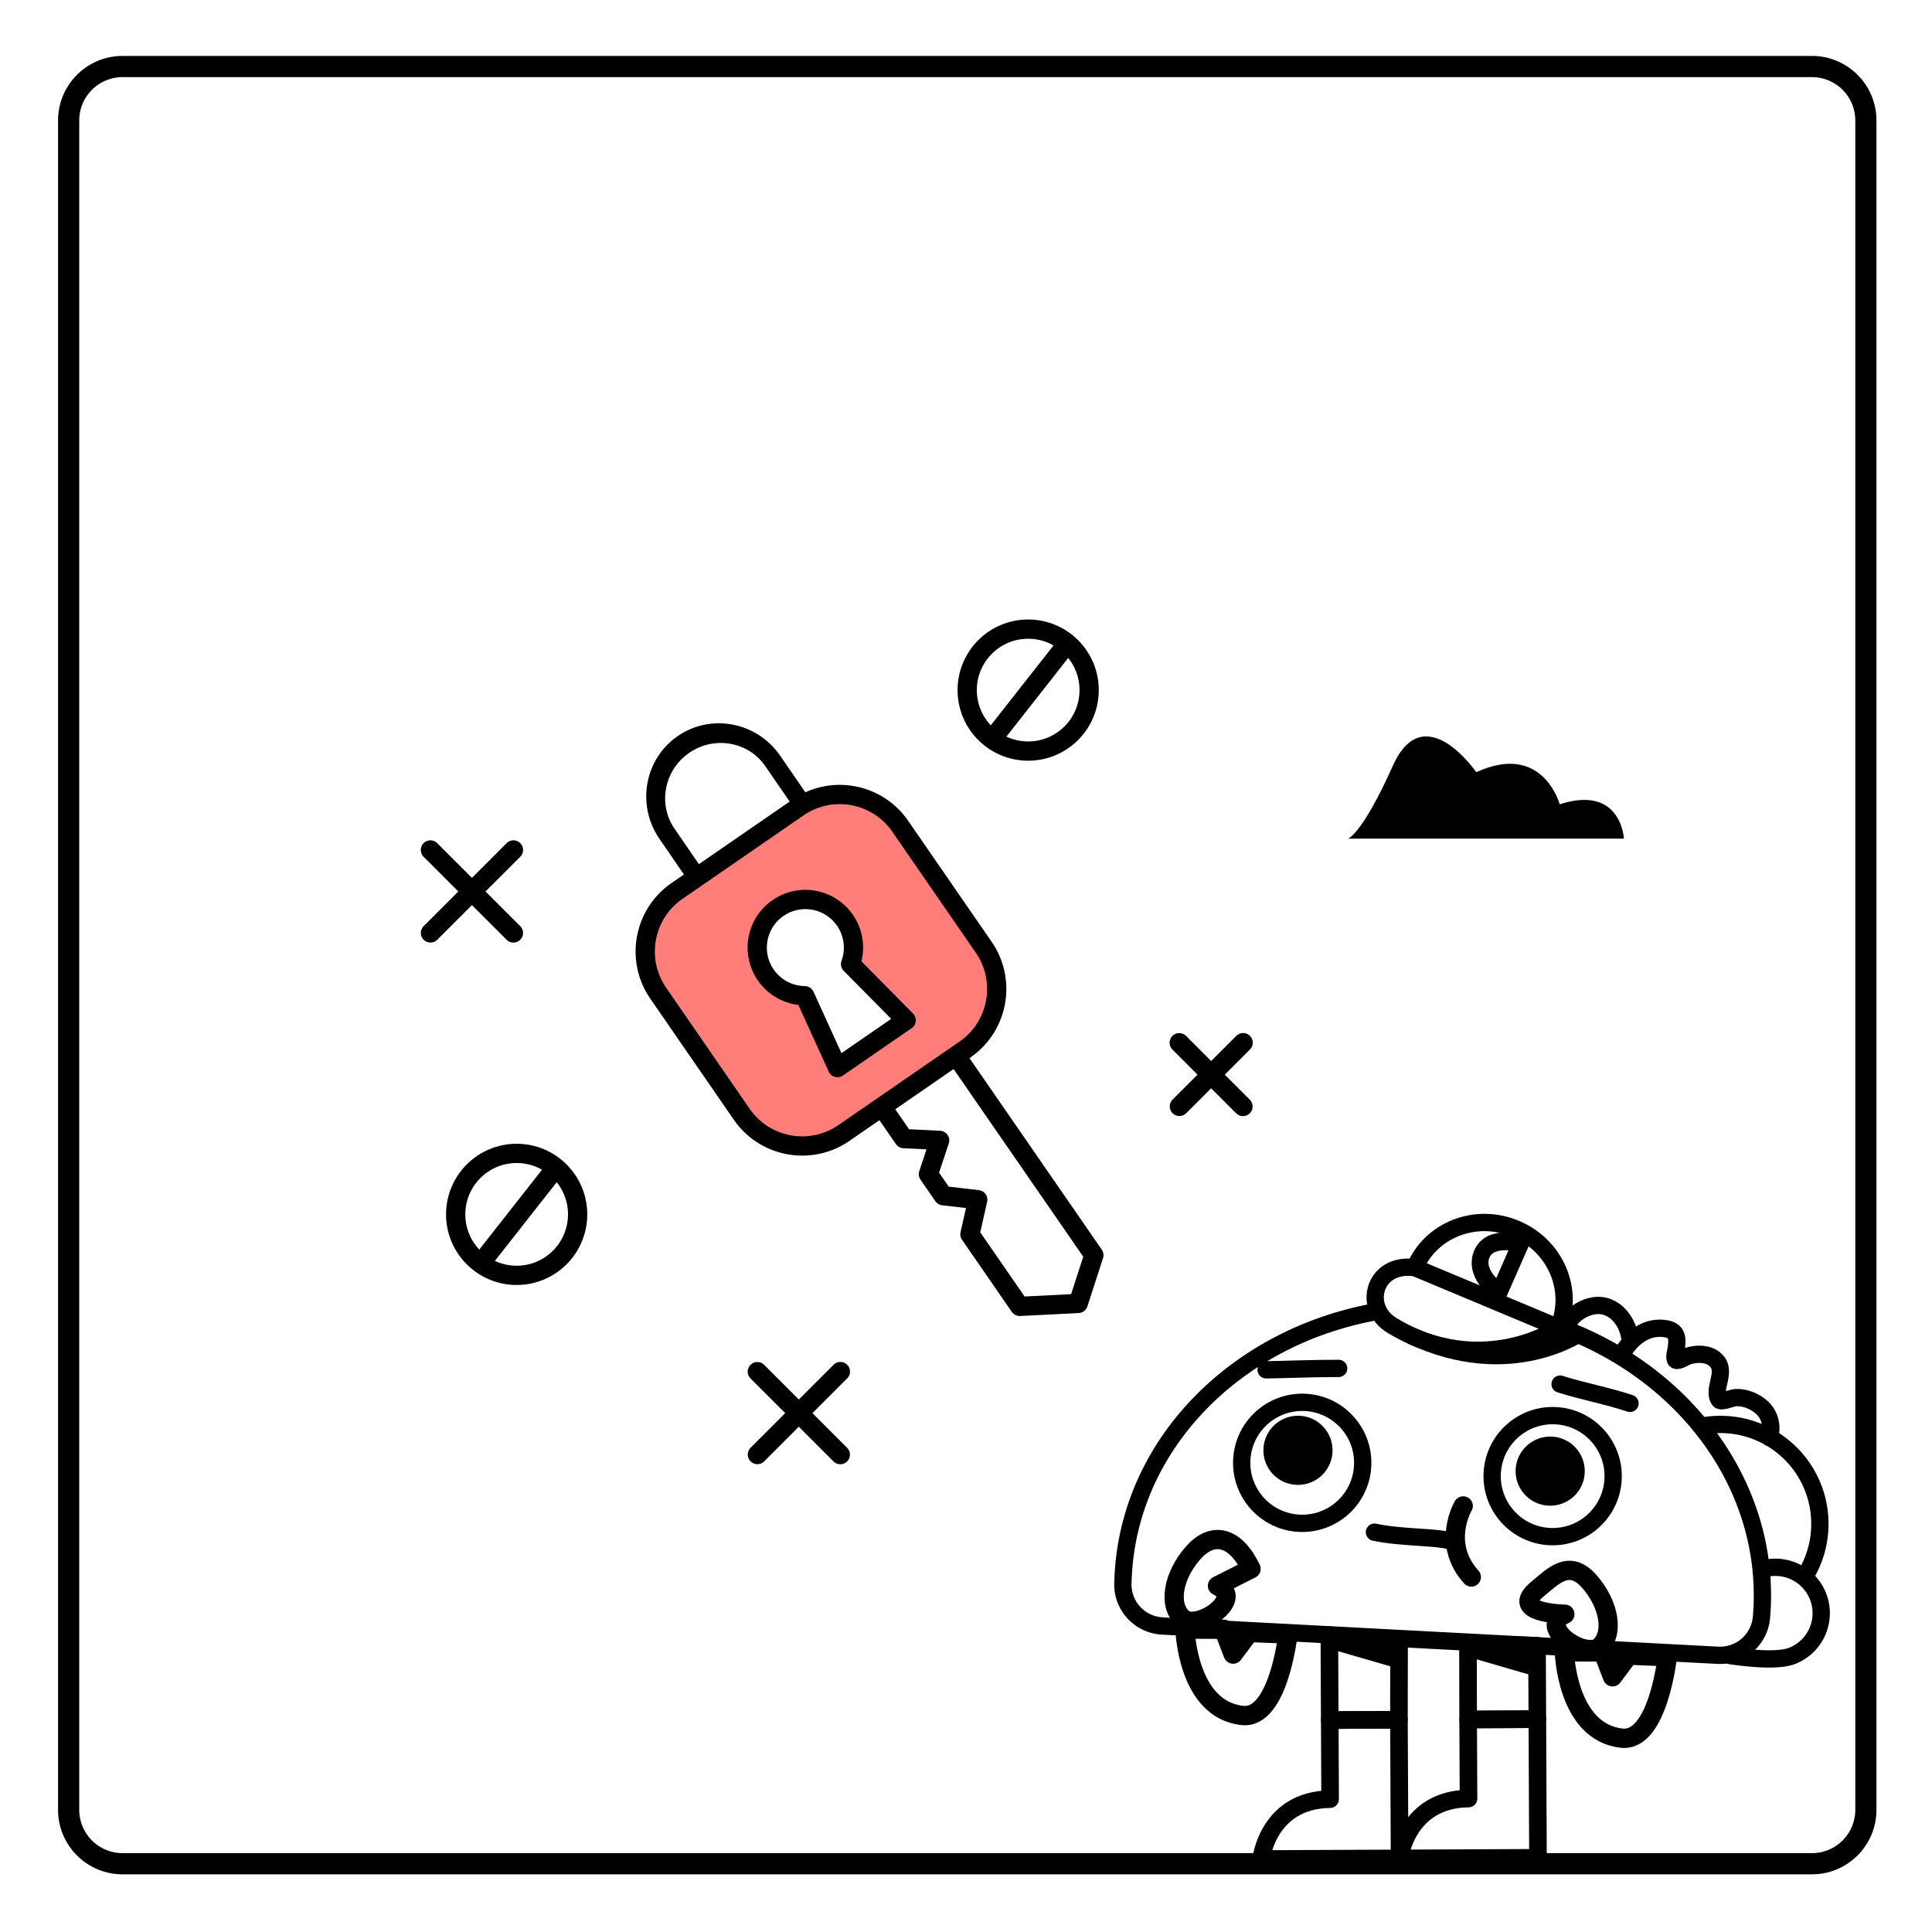 <svg xmlns="http://www.w3.org/2000/svg" xml:space="preserve" style="fill-rule:evenodd;clip-rule:evenodd;stroke-linecap:round;stroke-linejoin:round;stroke-miterlimit:1.5" viewBox="0 0 301 301"><path d="M-64 7h218v236H-64z" style="fill:none" transform="matrix(1.376 0 0 1.271 88.77 -8.533)"/><path d="M292.346 18.765c0-5.547-4.501-10.05-10.045-10.05H19.096c-5.546 0-10.05 4.503-10.05 10.05v263.2c0 5.548 4.504 10.051 10.05 10.051h263.205c5.544 0 10.045-4.503 10.045-10.05zm-3.297 0v263.2a6.75 6.75 0 0 1-6.748 6.75H19.096a6.753 6.753 0 0 1-6.75-6.75v-263.2a6.753 6.753 0 0 1 6.75-6.75h263.205a6.75 6.75 0 0 1 6.748 6.75"/><path d="M3217 784.964V771.24c0-6.171-5.6-11.18-12.5-11.18s-12.5 5.009-12.5 11.18v13.39" style="fill:none;stroke:#000;stroke-width:3.54px" transform="matrix(.659 -.454 .507 .737 -2390.633 1010.663)"/><path d="M3308 247h103l13 17-13 21h-36.93l-10.14-11-9.65 11h-11.03l-9.03-12-9.2 12H3308" style="fill:none;stroke:#000;stroke-width:8.12px" transform="matrix(.21 .304 -.304 .21 -470.8 -893.264)"/><path d="M3293.74 753.611c6.28-.757 10.76-6.467 10-12.744l-2.74-22.745c-.76-6.276-6.47-10.757-12.74-10l-22.75 2.744c-6.28.757-10.76 6.468-10 12.745l2.74 22.744c.76 6.277 6.47 10.758 12.75 10.001zm-16.45-25.461a7.48 7.48 0 0 1 5.69-3.87c4.11-.496 7.85 2.438 8.34 6.548a7.495 7.495 0 0 1-12.99 5.939l-11.78 3.596-1.55-12.906z" style="fill:#ff7e79;stroke:#000;stroke-width:3px" transform="matrix(-.465 -.885 .885 -.465 1004.9 3394.12)"/><path d="M36.565 90.338c-.474-2.147-.017-4.409 1.854-5.979 1.441-1.21 3.62-1.967 5.499-1.727.573.072 2.851 1.164 3.239.644 1.63-2.184-1.584-6.037 1.344-8.2 1.522-1.125 3.704-.976 5.392-.359.502.184 1.892 1.228 2.418.992.504-.226.144-1.882.102-2.269-.21-1.93-.141-3.647 2.104-3.966 4.014-.569 7.131 2.132 8.889 5.73" style="fill:none;stroke:#000;stroke-width:3.5px" transform="matrix(-.768 -.041 -.041 .768 307.473 156.086)"/><path d="M18.394 121.99A11.44 11.44 0 0 1 17 116.5c0-6.347 5.153-11.5 11.5-11.5.973 0 1.917.121 2.82.349" style="fill:none;stroke:#000;stroke-width:2px" transform="matrix(-1.345 -.071 -.071 1.345 314.645 82.744)"/><path d="M32.161 453.996A5.31 5.31 0 0 0 37.305 458a5.307 5.307 0 0 0 5.305-5.305c0-1.629-1.368-4.362-2.714-6.657" style="fill:none;stroke:#000;stroke-width:2px" transform="matrix(.508 1.248 1.248 -.508 -307.32 434.741)"/><path d="M39.136 94.763c-2.901-2.636-4.043-7.612-.717-10.404 1.441-1.21 3.62-1.967 5.499-1.727" style="fill:none;stroke:#000;stroke-width:3.5px" transform="matrix(-.498 .586 .586 .498 217.935 138.925)"/><path d="M90.92 106.806C76.423 111.285 66 123.598 66 138.07q0 .468.015.933a4.81 4.81 0 0 0 4.81 4.682c12.927.004 51.423.004 64.35.004a4.816 4.816 0 0 0 4.815-4.685q.009-.466.01-.934c0-15.31-11.666-28.205-27.481-31.963" style="fill:none;stroke:#000;stroke-width:2px" transform="matrix(-1.345 -.071 -.071 1.345 373.095 69.66)"/><path d="M247.384 208.517s-11.711 8.611-28.338.673l14.674 1.056 9.503-3.38s.106-.8 4.161 1.651"/><path d="M94 102c0 .131 5.924 8.962 17.882 7.174 4.015-.601 4.726-5.967.118-7.174" style="fill:none;stroke:#000;stroke-width:2px" transform="matrix(-1.243 -.52 -.52 1.243 412.688 128.959)"/><path d="M37 143.639c0-4.771-4.029-8.639-9-8.639s-9 3.868-9 8.639z" style="fill:none;stroke:#000;stroke-width:2px" transform="matrix(-1.243 -.52 -.52 1.243 341.127 38.196)"/><path d="m53 398 2 7s3.993-1.769 3.334-4.655S53 398 53 398" style="fill:none;stroke:#000;stroke-width:2.41px" transform="matrix(-1.069 -.165 -.176 1.141 363.642 -251.685)"/><circle cx="92" cy="128" r="7" style="fill:none;stroke:#000;stroke-width:2px" transform="matrix(-1.345 -.071 -.071 1.345 374.727 64.35)"/><circle cx="92" cy="128" r="7" style="fill:none;stroke:#000;stroke-width:2px" transform="matrix(-1.345 -.071 -.071 1.345 335.709 62.276)"/><circle cx="28" cy="109" r="4" transform="matrix(-1.345 -.071 -.071 1.345 286.915 84.583)"/><circle cx="28" cy="109" r="4" transform="matrix(-1.345 -.071 -.071 1.345 247.62 81.338)"/><path d="M61.322 422.165c1.033-1.268 4.476-3.394 6.678-5.665" style="fill:none;stroke:#000;stroke-width:2px" transform="matrix(-1.12 .749 .749 1.12 -21.664 -278.7)"/><path d="M42.61 402.335c2.774-.154 5.567.109 8.39 0" style="fill:none;stroke:#000;stroke-width:2px" transform="matrix(-1.299 -.358 -.358 1.299 453.341 -288.736)"/><path d="M42.61 402.335c3.195-.064 6.032.017 8.39 0" style="fill:none;stroke:#000;stroke-width:2px" transform="matrix(-1.347 .026 .026 1.347 255.497 -329.859)"/><path d="M79 162v14.026h14s-.699-5.98-7-6.026v-8z" style="fill:none;stroke:#000;stroke-width:1.78px" transform="matrix(-1.54 .007 .007 1.54 338.478 17.9)"/><path d="m92 143.689-7.052.49.052 8.098h7z" style="fill:none;stroke:#000;stroke-width:1.78px" transform="matrix(-1.54 .007 .007 1.54 347.785 32.835)"/><path d="M79 162v14.026h14s-.699-5.98-7-6.026v-8z" style="fill:none;stroke:#000;stroke-width:1.78px" transform="matrix(-1.54 .007 .007 1.54 360.04 17.806)"/><path d="m91.982 144.573-6.982.276v7.428h7z" style="fill:none;stroke:#000;stroke-width:1.78px" transform="matrix(-1.54 .007 .007 1.54 369.347 32.74)"/><path d="m239.404 256.772-10.785-.738.01 2.072 10.795 3.132zM217.839 255.506l-10.785-.739.009 2.072 10.795 3.133z"/><path d="M2643.97 807.926s-3.49 5.848 1.26 11.074" style="fill:none;stroke:#000;stroke-width:3px" transform="matrix(1 0 0 1 -2416.003 -573.304)"/><path d="M130 298.076s-.253 8.351-6 8.924c-3.752.374-4.665-8.459-4.665-8.459l4-.141 1.665 2.246 1-2.57z" style="fill:none;stroke:#000;stroke-width:2px" transform="matrix(-1.504 -.006 -.006 1.504 441.034 -190.182)"/><path d="M130 298.076s-.253 8.351-6 8.924c-3.752.374-4.665-8.459-4.665-8.459l4-.141 1.665 2.246 1-2.57z" style="fill:none;stroke:#000;stroke-width:2px" transform="matrix(-1.504 -.006 -.006 1.504 381.927 -193.717)"/><path d="M2158.18 814.254c3.04.101 6.82-.359 6.82 4.439s-2.46 8.694-5.5 8.694-5.32-8.767-.73-7.382c0 0-6.65-5.952-.59-5.751" style="fill:none;stroke:#000;stroke-width:3px" transform="rotate(-41.194 444.904 3083.5)"/><path d="M2156.58 814.571c5.01-2.157 8.42-.676 8.42 4.122s-2.46 8.694-5.5 8.694-5.32-8.767-.73-7.382z" style="fill:none;stroke:#000;stroke-width:3px" transform="matrix(-.752 -.659 -.659 .752 2353.459 1053.048)"/><path d="m2494 770 12.93 12.931" style="fill:none;stroke:#000;stroke-width:3px" transform="matrix(1 0 0 1 -2376.011 -556.304)"/><path d="m2494 770 12.93 12.931" style="fill:none;stroke:#000;stroke-width:3px" transform="matrix(1 0 0 1 -2426.942 -637.578)"/><path d="m2494 770 12.93 12.931" style="fill:none;stroke:#000;stroke-width:3.91px" transform="matrix(.768 0 0 .768 -1731.67 -428.905)"/><path d="m2494 770 12.93 12.931" style="fill:none;stroke:#000;stroke-width:3px" transform="matrix(0 1 -1 0 900.931 -2280.315)"/><path d="m2494 770 12.93 12.931" style="fill:none;stroke:#000;stroke-width:3px" transform="matrix(0 1 -1 0 849.996 -2361.582)"/><path d="m2494 770 12.93 12.931" style="fill:none;stroke:#000;stroke-width:3.91px" transform="matrix(0 .768 -.768 0 785.037 -1752.949)"/><path d="M210 130.66h43s-.4-8.456-10-5.355c0 0-2.623-9.763-13-5 0 0-8.138-11.84-13-1s-7 11.356-7 11.356"/><circle cx="2482.5" cy="761.5" r="9.5" style="fill:none;stroke:#000;stroke-width:3px" transform="matrix(1 0 0 1 -2402.006 -572.304)"/><circle cx="2482.5" cy="761.5" r="9.5" style="fill:none;stroke:#000;stroke-width:3px" transform="matrix(1 0 0 1 -2322.314 -653.985)"/><path d="m2488 755-11 14" style="fill:none;stroke:#000;stroke-width:3px" transform="matrix(1 0 0 1 -2402.006 -572.304)"/><path d="m2488 755-11 14" style="fill:none;stroke:#000;stroke-width:3px" transform="matrix(1 0 0 1 -2322.314 -653.985)"/></svg>
